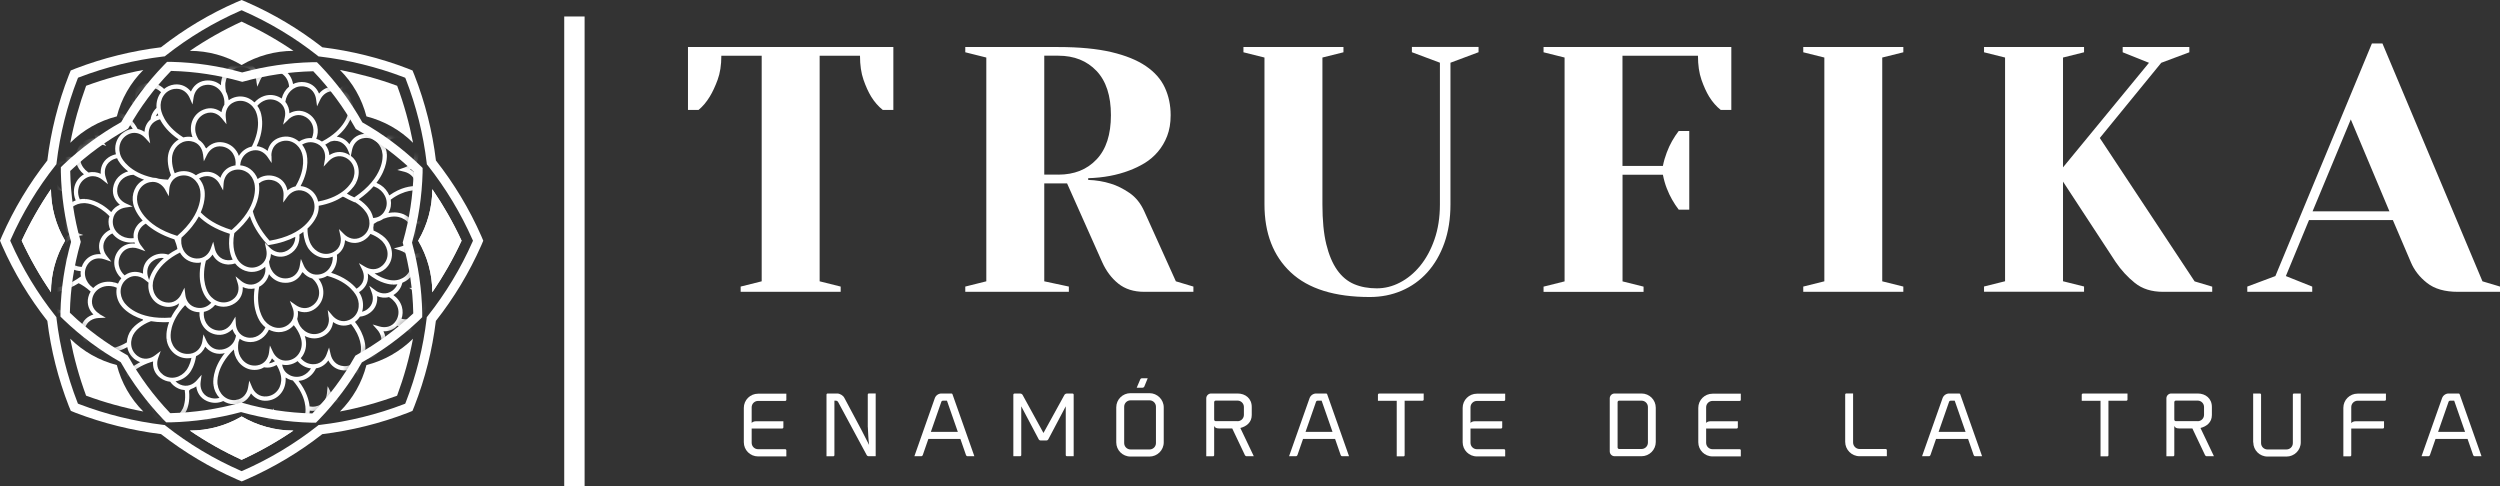 <svg xmlns="http://www.w3.org/2000/svg" width="288" height="56" viewBox="0 0 288 56" fill="none"><rect x="0" y="0" width="288" height="56" fill="#333333" stroke="none"/><g clip-path="url(#clip0_64_300)"><path d="M67.346 1.899H64.999V56H67.346V1.899Z" fill="white"></path><path d="M85.324 33.618V33.013L87.747 32.407V6.424H83.098C83.098 7.498 82.954 8.422 82.673 9.186C82.392 9.95 82.088 10.601 81.762 11.138C81.382 11.758 80.957 12.265 80.471 12.666H79.255V5.418H102.914V12.666H101.699C101.19 12.265 100.742 11.751 100.362 11.138C100.036 10.601 99.739 9.95 99.474 9.186C99.208 8.422 99.071 7.498 99.071 6.424H94.423V32.407L96.846 33.013V33.618H85.324Z" fill="white"></path><path d="M121.917 20.119C123.748 20.119 125.221 19.537 126.322 18.364C127.431 17.199 127.978 15.496 127.978 13.264C127.978 11.032 127.424 9.337 126.322 8.172C125.213 7.007 123.748 6.416 121.917 6.416H120.299V20.112H121.917V20.119ZM125.35 20.725C126.269 20.755 127.143 20.899 127.978 21.164C128.677 21.375 129.391 21.731 130.12 22.23C130.849 22.73 131.411 23.434 131.821 24.349L135.459 32.407L137.48 33.013V33.618H131.821C130.606 33.618 129.611 33.3 128.829 32.672C128.046 32.044 127.424 31.212 126.968 30.191L122.927 21.126H120.299V32.407L123.132 33.013V33.618H111.2V33.013L113.623 32.407V6.628L111.2 6.023V5.418H121.917C124.34 5.418 126.375 5.614 128.024 6C129.664 6.386 130.993 6.923 132.003 7.612C133.014 8.3 133.743 9.125 134.191 10.094C134.639 11.062 134.859 12.122 134.859 13.272C134.859 14.187 134.723 14.982 134.457 15.67C134.191 16.359 133.834 16.957 133.386 17.486C132.938 18.008 132.429 18.447 131.852 18.795C131.274 19.143 130.682 19.423 130.089 19.643C128.684 20.18 127.112 20.475 125.358 20.528V20.732L125.35 20.725Z" fill="white"></path><path d="M165.885 7.226L162.65 6.015V5.41H170.329V6.015L167.093 7.226V23.54C167.093 25.204 166.858 26.695 166.387 28.011C165.916 29.328 165.263 30.448 164.427 31.378C163.592 32.302 162.604 33.005 161.473 33.489C160.341 33.974 159.111 34.216 157.797 34.216C153.756 34.216 150.718 33.27 148.698 31.378C146.677 29.487 145.667 26.869 145.667 23.54V6.628L143.244 6.023V5.418H154.766V6.023L152.343 6.628V23.547C152.343 25.371 152.488 26.899 152.784 28.117C153.08 29.335 153.498 30.334 154.037 31.099C154.576 31.863 155.229 32.407 155.997 32.733C156.764 33.058 157.637 33.217 158.602 33.217C159.521 33.217 160.409 32.998 161.268 32.551C162.133 32.105 162.908 31.469 163.592 30.637C164.275 29.805 164.83 28.791 165.247 27.595C165.665 26.4 165.878 25.053 165.878 23.547V7.226H165.885Z" fill="white"></path><path d="M191.565 19.113C191.671 18.576 191.823 18.061 192.013 17.562C192.203 17.063 192.4 16.631 192.62 16.253C192.863 15.822 193.122 15.436 193.387 15.088H194.603V24.152H193.387C193.114 23.804 192.863 23.411 192.62 22.987C192.4 22.609 192.203 22.185 192.013 21.701C191.823 21.217 191.678 20.695 191.565 20.127H186.916V32.415L189.339 33.02V33.626H177.817V33.02L180.24 32.415V6.628L177.817 6.023V5.418H199.448V12.666H198.233C197.724 12.265 197.276 11.751 196.896 11.138C196.57 10.601 196.274 9.95 196.008 9.186C195.742 8.422 195.605 7.498 195.605 6.424H186.909V19.113H191.557H191.565Z" fill="white"></path><path d="M207.735 6.023V5.418H219.264V6.023L216.834 6.628V32.407L219.264 33.013V33.618H207.735V33.013L210.165 32.407V6.628L207.735 6.023Z" fill="white"></path><path d="M254.847 33.013V33.618H249.189C247.867 33.618 246.781 33.278 245.93 32.589C245.08 31.908 244.351 31.106 243.728 30.191L237.659 20.922V32.4L240.082 33.005V33.611H228.56V33.005L230.983 32.4V6.628L228.56 6.023V5.418H240.082V6.023L237.659 6.628V19.28L247.563 7.234L244.533 6.023V5.418H252.212V6.023L248.976 7.234L241.897 15.897L252.819 32.415L254.84 33.02L254.847 33.013Z" fill="white"></path><path d="M266.407 24.349H275.263L270.812 13.756L266.407 24.349ZM266.369 33.013V33.618H258.888V33.013L262.123 31.802L273.243 5.009H274.458L285.98 32.407L288 33.013V33.618H283.147C281.635 33.618 280.45 33.278 279.585 32.589C278.719 31.908 278.104 31.106 277.724 30.191L275.658 25.355H265.997L263.331 31.802L266.361 33.013H266.369Z" fill="white"></path><path d="M86.592 46.89V48.721C86.691 48.608 86.866 48.532 87.063 48.532H90.245V49.236C90.245 49.304 90.185 49.364 90.116 49.364H86.592V51.014C86.592 51.415 86.919 51.748 87.329 51.748H90.458C90.526 51.748 90.587 51.808 90.587 51.876V52.58H87.329C86.418 52.58 85.688 51.846 85.688 50.946V46.988C85.688 46.08 86.425 45.354 87.329 45.354H90.587V46.058C90.587 46.126 90.526 46.186 90.458 46.186H87.329C86.926 46.186 86.592 46.511 86.592 46.92V46.89Z" fill="white"></path><path d="M99.967 49.205V45.452C99.967 45.384 100.028 45.324 100.096 45.324H100.879V52.557H100.036C99.967 52.557 99.884 52.497 99.853 52.444L96.549 46.307C96.504 46.224 96.382 46.156 96.291 46.156H96.124V52.436C96.124 52.504 96.063 52.565 95.995 52.565H95.213V45.46C95.213 45.392 95.273 45.331 95.342 45.331H96.443C96.754 45.331 97.119 45.551 97.263 45.823L99.238 49.531L100.119 51.256C100.02 50.507 100.02 49.901 99.975 49.213L99.967 49.205Z" fill="white"></path><path d="M112.249 52.557H111.459C111.375 52.557 111.307 52.497 111.284 52.429L110.638 50.567H106.947L106.302 52.429C106.279 52.497 106.203 52.557 106.127 52.557H105.337L107.691 45.868C107.805 45.551 108.109 45.331 108.459 45.331H109.605C109.651 45.331 109.704 45.361 109.719 45.399L112.249 52.565V52.557ZM110.342 49.75L109.089 46.156H108.618C108.542 46.156 108.474 46.201 108.443 46.285L107.236 49.75H110.35H110.342Z" fill="white"></path><path d="M117.801 45.49L120.208 49.879L122.623 45.49C122.669 45.407 122.791 45.339 122.882 45.339H123.558C123.626 45.339 123.687 45.384 123.687 45.467V52.557H122.905C122.836 52.557 122.775 52.497 122.775 52.429V46.807L120.755 50.628C120.717 50.696 120.641 50.741 120.565 50.741H119.859C119.783 50.741 119.707 50.696 119.669 50.628L117.649 46.807V52.429C117.649 52.497 117.588 52.557 117.52 52.557H116.737V45.467C116.737 45.392 116.798 45.339 116.866 45.339H117.542C117.641 45.339 117.755 45.407 117.801 45.49Z" fill="white"></path><path d="M132.421 52.595H130.234C129.322 52.595 128.593 51.861 128.593 50.961V46.928C128.593 46.02 129.33 45.293 130.234 45.293H132.421C133.317 45.293 134.062 46.027 134.062 46.928V50.961C134.062 51.869 133.317 52.595 132.421 52.595ZM130.241 46.118C129.839 46.118 129.505 46.443 129.505 46.852V51.044C129.505 51.445 129.831 51.778 130.241 51.778H132.429C132.831 51.778 133.166 51.453 133.166 51.044V46.852C133.166 46.451 132.839 46.118 132.429 46.118H130.241ZM131.814 44.559L132.216 43.576H131.533C131.464 43.576 131.396 43.621 131.365 43.689L130.948 44.665H131.631C131.7 44.665 131.776 44.62 131.806 44.559H131.814Z" fill="white"></path><path d="M139.872 52.436C139.872 52.504 139.811 52.565 139.743 52.565H138.961V45.891C138.961 45.581 139.211 45.331 139.523 45.331H142.561C143.472 45.331 144.201 45.899 144.201 46.882V47.813C144.201 48.66 143.594 49.122 142.887 49.304L144.437 52.557H143.594C143.525 52.557 143.449 52.497 143.419 52.444L141.953 49.357H140.434C140.161 49.357 139.963 49.281 139.895 49.099H139.872V52.444V52.436ZM142.561 48.524C142.971 48.524 143.297 48.199 143.297 47.79V46.882C143.297 46.481 142.971 46.148 142.561 46.148H140.054C139.948 46.148 139.872 46.232 139.872 46.33V48.335C139.872 48.441 139.956 48.517 140.054 48.517H142.561V48.524Z" fill="white"></path><path d="M155.412 52.557H154.622C154.538 52.557 154.47 52.497 154.447 52.429L153.802 50.567H150.11L149.465 52.429C149.442 52.497 149.366 52.557 149.29 52.557H148.5L150.862 45.868C150.976 45.551 151.28 45.331 151.622 45.331H152.769C152.814 45.331 152.867 45.361 152.883 45.399L155.412 52.565V52.557ZM153.505 49.75L152.252 46.156H151.781C151.705 46.156 151.637 46.201 151.607 46.285L150.399 49.75H153.513H153.505Z" fill="white"></path><path d="M164.009 45.331V46.035C164.009 46.103 163.949 46.163 163.88 46.163H161.814V52.444C161.814 52.512 161.769 52.572 161.685 52.572H160.903V46.171H158.738V45.467C158.738 45.399 158.799 45.339 158.867 45.339H164.009V45.331Z" fill="white"></path><path d="M169.402 46.89V48.721C169.501 48.608 169.675 48.532 169.873 48.532H173.055V49.236C173.055 49.304 172.994 49.364 172.926 49.364H169.402V51.014C169.402 51.415 169.729 51.748 170.139 51.748H173.268C173.336 51.748 173.397 51.808 173.397 51.876V52.58H170.139C169.227 52.58 168.498 51.846 168.498 50.946V46.988C168.498 46.08 169.235 45.354 170.139 45.354H173.397V46.058C173.397 46.126 173.336 46.186 173.268 46.186H170.139C169.736 46.186 169.402 46.511 169.402 46.92V46.89Z" fill="white"></path><path d="M185.443 52.005V45.891C185.443 45.581 185.694 45.331 186.005 45.331H189.104C190.015 45.331 190.744 46.065 190.744 46.965V50.923C190.744 51.816 190.008 52.557 189.104 52.557H186.005C185.694 52.557 185.443 52.307 185.443 51.997V52.005ZM189.84 50.998V46.89C189.84 46.489 189.514 46.156 189.104 46.156H186.529C186.423 46.156 186.347 46.232 186.347 46.337V51.543C186.347 51.642 186.423 51.725 186.529 51.725H189.104C189.506 51.725 189.84 51.4 189.84 50.991V50.998Z" fill="white"></path><path d="M196.547 46.89V48.721C196.646 48.608 196.82 48.532 197.018 48.532H200.2V49.236C200.2 49.304 200.139 49.364 200.071 49.364H196.547V51.014C196.547 51.415 196.874 51.748 197.284 51.748H200.413C200.481 51.748 200.542 51.808 200.542 51.876V52.58H197.284C196.372 52.58 195.643 51.846 195.643 50.946V46.988C195.643 46.08 196.38 45.354 197.284 45.354H200.542V46.058C200.542 46.126 200.481 46.186 200.413 46.186H197.284C196.881 46.186 196.547 46.511 196.547 46.92V46.89Z" fill="white"></path><path d="M212.565 50.893V45.452C212.565 45.384 212.626 45.324 212.694 45.324H213.476V50.976C213.476 51.392 213.818 51.725 214.221 51.725H217.236C217.304 51.725 217.365 51.785 217.365 51.853V52.557H214.221C213.309 52.557 212.565 51.808 212.565 50.893Z" fill="white"></path><path d="M228.333 52.557H227.543C227.459 52.557 227.391 52.497 227.368 52.429L226.722 50.567H223.031L222.386 52.429C222.363 52.497 222.287 52.557 222.211 52.557H221.421L223.783 45.868C223.897 45.551 224.201 45.331 224.55 45.331H225.697C225.743 45.331 225.796 45.361 225.811 45.399L228.34 52.565L228.333 52.557ZM226.434 49.75L225.181 46.156H224.71C224.634 46.156 224.565 46.201 224.535 46.285L223.327 49.75H226.441H226.434Z" fill="white"></path><path d="M245.087 45.331V46.035C245.087 46.103 245.027 46.163 244.958 46.163H242.892V52.444C242.892 52.512 242.847 52.572 242.763 52.572H241.981V46.171H239.816V45.467C239.816 45.399 239.877 45.339 239.946 45.339H245.087V45.331Z" fill="white"></path><path d="M250.48 52.436C250.48 52.504 250.419 52.565 250.351 52.565H249.569V45.891C249.569 45.581 249.819 45.331 250.131 45.331H253.169C254.08 45.331 254.809 45.899 254.809 46.882V47.813C254.809 48.66 254.202 49.122 253.495 49.304L255.045 52.557H254.202C254.133 52.557 254.057 52.497 254.027 52.444L252.561 49.357H251.042C250.769 49.357 250.571 49.281 250.503 49.099H250.48V52.444V52.436ZM253.169 48.524C253.579 48.524 253.905 48.199 253.905 47.79V46.882C253.905 46.481 253.579 46.148 253.169 46.148H250.662C250.556 46.148 250.48 46.232 250.48 46.33V48.335C250.48 48.441 250.564 48.517 250.662 48.517H253.169V48.524Z" fill="white"></path><path d="M259.564 50.961V45.331H260.346C260.414 45.331 260.475 45.392 260.475 45.46V51.044C260.475 51.445 260.802 51.778 261.212 51.778H263.399C263.809 51.778 264.136 51.453 264.136 51.044V45.46C264.136 45.392 264.197 45.331 264.265 45.331H265.047V50.961C265.047 51.869 264.303 52.595 263.407 52.595H261.22C260.308 52.595 259.579 51.861 259.579 50.961H259.564Z" fill="white"></path><path d="M274.86 45.331V46.035C274.86 46.103 274.8 46.163 274.731 46.163H271.602C271.2 46.163 270.865 46.489 270.865 46.897V48.744C270.964 48.615 271.146 48.532 271.351 48.532H274.64V49.236C274.64 49.304 274.579 49.364 274.511 49.364H270.865V52.444C270.865 52.512 270.805 52.572 270.736 52.572H269.954V46.981C269.954 46.073 270.691 45.346 271.594 45.346H274.853L274.86 45.331Z" fill="white"></path><path d="M285.873 52.557H285.083C285 52.557 284.932 52.497 284.909 52.429L284.263 50.567H280.572L279.926 52.429C279.904 52.497 279.828 52.557 279.752 52.557H278.962L281.324 45.868C281.438 45.551 281.742 45.331 282.083 45.331H283.23C283.276 45.331 283.329 45.361 283.344 45.399L285.873 52.565V52.557ZM283.975 49.75L282.721 46.156H282.25C282.175 46.156 282.106 46.201 282.076 46.285L280.868 49.75H283.982H283.975Z" fill="white"></path><path d="M27.836 55.455L27.282 55.221C24.16 53.851 21.221 52.103 18.547 50.007C15.19 49.591 11.886 48.766 8.727 47.563L8.157 47.329L7.929 46.784C6.699 43.621 5.863 40.322 5.453 36.963C3.357 34.299 1.603 31.378 0.235 28.284L0 27.724L0.235 27.172C1.603 24.069 3.357 21.148 5.453 18.485C5.863 15.126 6.691 11.834 7.922 8.679L8.15 8.119L8.712 7.892C11.879 6.681 15.183 5.864 18.54 5.448C21.221 3.352 24.152 1.597 27.274 0.235L27.836 0L28.391 0.235C31.512 1.597 34.452 3.352 37.133 5.448C40.49 5.864 43.794 6.681 46.953 7.892L47.523 8.119L47.751 8.679C48.981 11.834 49.816 15.133 50.219 18.493C52.315 21.156 54.07 24.077 55.437 27.172L55.672 27.731L55.437 28.284C54.062 31.386 52.308 34.307 50.212 36.97C49.801 40.322 48.973 43.621 47.743 46.776L47.515 47.336L46.961 47.563C43.786 48.782 40.482 49.599 37.125 50.015C34.452 52.111 31.512 53.859 28.391 55.228L27.836 55.463V55.455ZM8.993 46.504L9.129 46.557C12.236 47.745 15.509 48.547 18.828 48.948L18.98 48.963L19.102 49.062C21.737 51.142 24.639 52.875 27.715 54.222L27.836 54.275L27.965 54.222C31.041 52.875 33.943 51.135 36.578 49.062L36.7 48.963L36.852 48.948C40.178 48.554 43.444 47.745 46.566 46.549L46.68 46.504L46.733 46.375C47.948 43.266 48.761 40.012 49.148 36.69L49.163 36.539L49.262 36.418C51.343 33.792 53.082 30.909 54.434 27.852L54.487 27.731L54.434 27.61C53.082 24.553 51.343 21.671 49.27 19.045L49.171 18.924L49.156 18.773C48.761 15.458 47.948 12.197 46.733 9.08L46.68 8.959L46.551 8.906C43.437 7.718 40.163 6.908 36.844 6.515L36.692 6.5L36.571 6.401C33.935 4.321 31.034 2.58 27.958 1.233L27.836 1.18L27.707 1.233C24.639 2.573 21.737 4.313 19.102 6.394L18.98 6.492L18.828 6.507C15.502 6.908 12.236 7.71 9.114 8.906L8.993 8.951L8.939 9.08C7.724 12.19 6.912 15.451 6.517 18.765L6.501 18.916L6.403 19.037C4.322 21.663 2.582 24.538 1.23 27.603L1.177 27.724L1.23 27.852C2.575 30.909 4.314 33.785 6.395 36.41L6.494 36.531L6.509 36.683C6.904 39.997 7.717 43.266 8.932 46.383L8.977 46.504H8.993Z" fill="white"></path><path d="M45.753 9.882C46.543 12.016 47.151 14.21 47.584 16.45C46.102 14.974 44.249 13.93 42.214 13.408C41.69 11.388 40.642 9.541 39.16 8.058C41.401 8.49 43.611 9.095 45.753 9.882Z" fill="white"></path><path d="M9.919 9.882C12.061 9.095 14.271 8.482 16.512 8.058C15.031 9.541 13.975 11.388 13.459 13.408C11.431 13.922 9.577 14.974 8.096 16.45C8.522 14.217 9.137 12.023 9.919 9.889V9.882Z" fill="white"></path><path d="M5.871 33.656C4.587 31.772 3.456 29.79 2.499 27.724C3.456 25.658 4.587 23.668 5.871 21.792C5.871 23.88 6.433 25.923 7.496 27.724C6.433 29.525 5.871 31.568 5.871 33.656Z" fill="white"></path><path d="M9.919 45.581C9.129 43.447 8.522 41.253 8.089 39.013C9.577 40.489 11.431 41.533 13.459 42.055C13.983 44.083 15.031 45.929 16.512 47.404C14.264 46.981 12.061 46.368 9.919 45.581Z" fill="white"></path><path d="M27.836 52.966C25.755 52.012 23.765 50.885 21.874 49.599C23.97 49.599 26.036 49.039 27.844 47.972C29.651 49.039 31.71 49.599 33.806 49.599C31.915 50.885 29.917 52.012 27.844 52.966H27.836Z" fill="white"></path><path d="M45.753 45.581C43.611 46.368 41.401 46.981 39.16 47.404C40.642 45.921 41.697 44.075 42.214 42.055C44.242 41.54 46.095 40.489 47.576 39.021C47.151 41.253 46.535 43.447 45.745 45.581H45.753Z" fill="white"></path><path d="M49.801 33.664C49.801 31.575 49.239 29.525 48.176 27.731C49.239 25.931 49.794 23.888 49.801 21.799C51.085 23.683 52.217 25.666 53.174 27.731C52.217 29.797 51.085 31.787 49.801 33.671V33.664Z" fill="white"></path><path d="M33.806 5.857C31.915 4.57 29.917 3.45 27.836 2.489C25.755 3.443 23.765 4.57 21.874 5.857C23.97 5.857 26.036 6.424 27.836 7.491C29.644 6.424 31.702 5.864 33.806 5.857Z" fill="white"></path><path d="M2.499 27.731C3.456 29.797 4.587 31.779 5.871 33.664C5.871 31.575 6.433 29.532 7.496 27.731C6.441 25.931 5.879 23.888 5.871 21.799C4.587 23.683 3.456 25.666 2.499 27.731Z" fill="white"></path><path d="M21.866 49.606C23.758 50.893 25.755 52.012 27.829 52.973C29.91 52.02 31.9 50.893 33.791 49.606C31.695 49.606 29.629 49.039 27.829 47.98C26.021 49.046 23.963 49.606 21.859 49.606H21.866Z" fill="white"></path><path d="M48.176 27.731C49.239 29.532 49.794 31.583 49.801 33.664C51.085 31.779 52.217 29.797 53.174 27.724C52.217 25.658 51.085 23.676 49.801 21.792C49.801 23.88 49.239 25.923 48.176 27.724V27.731Z" fill="white"></path><mask id="mask0_64_300" style="mask-type:luminance" maskUnits="userSpaceOnUse" x="7" y="7" width="42" height="41"><path d="M47.948 19.189C45.966 17.29 43.756 15.655 41.363 14.308C40.026 11.917 38.393 9.708 36.502 7.725L36.29 7.514H35.986C33.252 7.582 30.532 7.983 27.889 8.717C25.246 7.96 22.512 7.544 19.755 7.483H19.459L19.246 7.695C17.332 9.67 15.684 11.88 14.34 14.278C11.947 15.61 9.737 17.229 7.739 19.105L7.527 19.317V19.613C7.58 22.344 7.982 25.06 8.727 27.694C7.975 30.327 7.557 33.043 7.496 35.775V36.07L7.701 36.274C9.676 38.173 11.894 39.808 14.287 41.147C15.623 43.538 17.256 45.747 19.147 47.73L19.352 47.942H19.656C22.39 47.873 25.11 47.472 27.753 46.746C30.396 47.503 33.13 47.919 35.879 47.98H36.176L36.381 47.775C38.287 45.8 39.943 43.591 41.287 41.192C43.68 39.861 45.897 38.241 47.887 36.365L48.1 36.16V35.865C48.047 33.134 47.644 30.418 46.9 27.784C47.652 25.151 48.07 22.435 48.138 19.696V19.401L47.933 19.189H47.948Z" fill="white"></path></mask><g mask="url(#mask0_64_300)"><path d="M27.95 48.502C27.897 48.744 27.829 48.91 27.806 48.971C27.601 49.447 27.229 49.848 26.78 50.06C26.309 50.28 25.778 50.295 25.292 50.09C24.471 49.75 24.251 48.963 24.327 48.35L24.418 47.518L23.887 48.169C23.492 48.653 22.778 49.039 21.965 48.698C21.563 48.532 21.274 48.252 21.084 47.926C20.978 48.055 20.856 48.169 20.72 48.267C20.955 48.638 21.297 48.948 21.768 49.145C22.58 49.485 23.317 49.266 23.841 48.88C23.932 49.523 24.289 50.204 25.102 50.537C25.398 50.658 25.702 50.718 26.006 50.718C26.34 50.718 26.674 50.643 26.993 50.499C27.563 50.234 28.011 49.758 28.262 49.145C28.277 49.107 28.315 49.008 28.36 48.872C28.208 48.766 28.072 48.638 27.95 48.494V48.502Z" fill="white"></path><path d="M50.401 24.069C50.477 23.403 50.272 22.768 49.824 22.276C49.452 21.86 48.935 21.595 48.358 21.489C48.358 21.421 48.373 21.353 48.373 21.277C48.335 20.399 47.819 19.832 47.249 19.522C47.789 19.166 48.26 18.561 48.221 17.683C48.191 17.017 47.895 16.412 47.386 15.996C46.9 15.602 46.285 15.398 45.616 15.421C45.571 15.421 45.457 15.421 45.305 15.451C45.571 14.755 45.533 13.938 44.994 13.234C44.462 12.538 43.71 12.364 43.064 12.432C43.307 11.834 43.338 11.062 42.806 10.366C41.91 9.186 40.361 9.246 39.373 9.995C39.343 10.018 39.267 10.071 39.176 10.154C39.024 10.101 38.872 10.056 38.697 10.026C37.824 9.889 37.163 10.283 36.753 10.782C36.51 10.185 36.001 9.61 35.127 9.473C34.619 9.398 34.155 9.488 33.76 9.678C33.7 9.322 33.571 8.981 33.365 8.686C32.993 8.142 32.416 7.794 31.748 7.703C30.874 7.597 30.221 7.998 29.819 8.505C29.56 7.915 29.036 7.347 28.163 7.234C26.682 7.044 25.641 8.187 25.482 9.413C25.474 9.466 25.451 9.61 25.459 9.821C24.958 9.39 24.312 9.201 23.651 9.284C22.778 9.398 22.254 9.958 21.995 10.548C21.601 10.041 20.94 9.632 20.074 9.738C19.603 9.799 19.216 9.988 18.904 10.245C18.388 9.731 17.651 9.428 16.793 9.602C15.927 9.776 15.448 10.374 15.236 10.987C14.803 10.51 14.119 10.147 13.254 10.321C12.593 10.457 12.046 10.843 11.712 11.418C11.393 11.955 11.294 12.606 11.431 13.249C11.431 13.287 11.454 13.378 11.491 13.499C11.377 13.612 11.264 13.733 11.172 13.87C10.671 14.596 10.747 15.36 11.013 15.943C10.367 15.897 9.623 16.109 9.129 16.836C8.856 17.237 8.719 17.691 8.727 18.152C8.377 18.054 8.02 18.023 7.663 18.076C7.01 18.175 6.441 18.546 6.076 19.105C5.598 19.84 5.681 20.604 5.97 21.186C5.324 21.164 4.587 21.391 4.109 22.125C3.744 22.684 3.638 23.343 3.813 23.986C3.98 24.591 4.367 25.113 4.922 25.477C4.967 25.507 5.096 25.59 5.286 25.681C4.724 25.923 4.238 26.377 4.01 27.073C3.737 27.905 4.01 28.624 4.436 29.108C3.805 29.245 3.152 29.653 2.871 30.486C2.408 31.893 3.334 33.134 4.512 33.52C4.572 33.542 4.747 33.596 4.998 33.633C4.967 33.777 4.952 33.928 4.952 34.087C4.952 34.965 5.453 35.555 6.015 35.881C5.461 36.214 4.975 36.811 4.982 37.689C4.99 39.164 6.258 40.035 7.489 40.035C7.504 40.035 7.519 40.035 7.534 40.035C7.739 40.035 8.522 39.989 9.509 39.444C9.494 39.467 9.479 39.49 9.471 39.513C9.175 40.103 9.152 40.776 9.403 41.397C9.729 42.214 10.405 42.577 11.051 42.675C10.656 43.19 10.421 43.916 10.747 44.733C11.15 45.732 12.053 46.194 12.965 46.194C13.284 46.194 13.603 46.133 13.899 46.02C14.134 46.496 14.514 46.875 15.016 47.094C15.821 47.45 16.565 47.245 17.089 46.875C17.165 47.518 17.507 48.206 18.304 48.562C18.631 48.706 18.95 48.774 19.261 48.774C19.808 48.774 20.309 48.57 20.72 48.244C20.849 48.138 20.97 48.025 21.084 47.904C21.251 47.707 21.395 47.488 21.502 47.253C21.57 47.102 21.92 46.292 21.775 45.006C21.836 44.945 21.897 44.892 21.965 44.832C22.201 44.756 22.421 44.65 22.611 44.514C22.687 45.157 23.029 45.846 23.834 46.201C24.145 46.337 24.464 46.406 24.783 46.406C25.102 46.406 25.421 46.337 25.717 46.201C26.067 46.421 26.477 46.565 26.94 46.565C27.031 46.565 27.13 46.565 27.229 46.549C27.282 46.549 27.32 46.519 27.365 46.512C27.289 47.14 27.426 47.76 27.768 48.259C27.821 48.335 27.889 48.403 27.95 48.479C28.072 48.623 28.208 48.751 28.36 48.857C28.656 49.069 28.998 49.213 29.37 49.266C30.244 49.387 30.897 48.986 31.307 48.486C31.558 49.084 32.074 49.652 32.948 49.773C33.062 49.788 33.176 49.795 33.289 49.795C33.829 49.795 34.345 49.606 34.77 49.258C35.249 48.857 35.56 48.282 35.659 47.631C35.667 47.586 35.682 47.465 35.69 47.306C35.788 47.321 35.887 47.336 35.993 47.336C36.138 47.336 36.29 47.321 36.449 47.291C37.315 47.132 37.809 46.534 38.029 45.929C38.454 46.413 39.13 46.784 39.996 46.625C40.657 46.504 41.211 46.118 41.553 45.558C41.826 45.104 41.94 44.575 41.895 44.03C42.312 44.332 42.814 44.522 43.338 44.522C43.801 44.522 44.28 44.378 44.72 44.045C45.419 43.515 45.601 42.766 45.525 42.123C46.125 42.365 46.9 42.395 47.599 41.866C48.784 40.973 48.723 39.429 47.971 38.446C47.88 38.325 47.409 37.719 46.391 37.242C46.513 37.258 46.627 37.265 46.748 37.265C47.743 37.265 48.746 36.72 49.072 35.578C49.315 34.738 49.011 34.027 48.563 33.558C49.194 33.399 49.824 32.96 50.075 32.12C50.424 30.917 49.779 29.88 48.852 29.373C49.452 29.033 49.923 28.443 50.006 27.618C50.105 26.748 49.68 26.105 49.156 25.719C49.748 25.454 50.295 24.917 50.394 24.047L50.401 24.069ZM45.009 16.011C45.335 15.928 45.571 15.912 45.654 15.905C46.171 15.882 46.695 16.049 47.075 16.366C47.477 16.699 47.713 17.169 47.735 17.698C47.773 18.583 47.158 19.113 46.566 19.31L45.768 19.582L46.581 19.787C47.189 19.938 47.842 20.415 47.88 21.3C47.88 21.345 47.872 21.391 47.872 21.436C47.34 21.436 46.194 21.549 44.849 22.511C44.644 22.034 44.302 21.61 43.87 21.33C43.809 21.292 43.642 21.186 43.368 21.065C44.682 19.355 44.583 17.918 44.561 17.706L44.318 17.736L44.561 17.698C44.53 17.365 44.431 17.04 44.28 16.745C44.348 16.699 44.401 16.662 44.431 16.639L44.28 16.45L44.447 16.631C44.667 16.465 44.857 16.253 45.016 16.026L45.009 16.011ZM46.156 28.881C46.748 29.071 47.371 29.593 47.348 30.478C47.333 31.008 47.105 31.477 46.703 31.817C46.323 32.135 45.806 32.317 45.29 32.294H45.267C45.108 32.294 44.234 32.249 43.148 31.492C43.573 31.469 44.006 31.31 44.401 30.955C45.495 29.956 45.297 28.42 44.462 27.512C44.371 27.406 43.923 26.937 43.034 26.559C43.034 26.445 43.019 26.332 43.004 26.218C43.034 26.074 43.049 25.938 43.057 25.794C43.201 25.696 43.338 25.613 43.475 25.529C43.71 25.469 43.946 25.363 44.166 25.204C44.872 24.932 45.381 24.939 45.51 24.947C46.034 24.962 46.535 25.166 46.9 25.507C47.28 25.862 47.477 26.354 47.462 26.876C47.439 27.762 46.786 28.246 46.178 28.405L45.366 28.617L46.163 28.874L46.156 28.881ZM44.933 34.299C45.373 34.579 45.7 35.01 45.837 35.487C45.981 35.986 45.897 36.509 45.616 36.955C45.138 37.704 44.333 37.787 43.733 37.613L42.928 37.379L43.482 38.007C43.892 38.476 44.158 39.24 43.687 39.989C43.406 40.436 42.966 40.723 42.449 40.806C42.305 40.829 42.161 40.829 42.009 40.822C42.054 40.655 42.085 40.481 42.092 40.299C42.107 40.088 42.168 38.71 40.892 37.084C41.128 36.91 41.318 36.705 41.462 36.478C41.857 36.441 42.252 36.304 42.624 36.032C43.33 35.51 43.513 34.761 43.444 34.117C43.847 34.284 44.325 34.352 44.804 34.224C44.864 34.254 44.91 34.284 44.933 34.299ZM40.983 41.654C40.611 42.017 40.117 42.206 39.593 42.176C38.705 42.123 38.242 41.457 38.097 40.852L37.907 40.035L37.626 40.822C37.414 41.404 36.882 42.017 35.986 41.956C35.462 41.926 34.991 41.684 34.664 41.276C34.664 41.276 34.657 41.26 34.649 41.253C34.725 41.17 34.801 41.086 34.862 40.988C35.203 40.466 35.333 39.823 35.226 39.172C35.219 39.111 35.188 38.937 35.112 38.703C35.439 38.877 35.811 38.983 36.198 38.983C36.502 38.983 36.821 38.922 37.14 38.779C37.945 38.423 38.295 37.742 38.371 37.099C38.895 37.477 39.639 37.681 40.444 37.333C41.652 38.831 41.599 40.08 41.583 40.292C41.553 40.806 41.333 41.306 40.983 41.654ZM33.411 43.228C32.834 42.963 32.575 42.479 32.507 42.002C32.743 42.055 32.993 42.07 33.274 42.025C33.654 41.964 33.988 41.813 34.284 41.601C34.672 42.078 35.219 42.373 35.826 42.441C35.598 42.804 35.272 43.099 34.892 43.266C34.414 43.47 33.882 43.462 33.403 43.235L33.411 43.228ZM18.76 43.144C18.046 42.622 18.016 41.813 18.228 41.222L18.517 40.436L17.849 40.943C17.355 41.321 16.565 41.533 15.851 41.011C14.902 40.315 14.94 39.081 15.524 38.287L15.54 38.272C15.631 38.143 16.162 37.454 17.393 37C17.833 37.076 18.327 37.121 18.874 37.121C19.071 37.121 19.269 37.121 19.482 37.106C19.079 38.173 19.17 38.937 19.193 39.089L19.436 39.051L19.193 39.104C19.276 39.747 19.595 40.322 20.081 40.731C20.515 41.086 21.038 41.276 21.601 41.276C21.715 41.276 21.828 41.268 21.935 41.253C21.98 41.253 22.011 41.23 22.056 41.222C21.882 42.078 21.547 42.554 21.464 42.66C20.879 43.447 19.709 43.856 18.76 43.16V43.144ZM11.469 36.16C10.929 35.85 10.428 35.215 10.641 34.352C10.762 33.838 11.089 33.421 11.545 33.179C11.841 33.02 12.175 32.945 12.517 32.945C12.691 32.945 12.859 32.967 13.026 33.005H13.048C13.102 33.02 13.254 33.058 13.451 33.149C13.322 33.822 13.489 34.541 13.876 35.101C13.983 35.268 14.704 36.259 16.451 36.788C16.459 36.819 16.474 36.849 16.481 36.879C15.616 37.349 15.206 37.878 15.122 37.999L15.327 38.143L15.114 38.014C14.81 38.423 14.636 38.93 14.613 39.444C12.813 40.496 11.491 40.209 11.279 40.156C10.322 39.921 9.494 39.005 9.775 37.863C9.988 37 10.724 36.667 11.347 36.637L12.183 36.599L11.454 36.183L11.469 36.16ZM9.319 30.735C8.803 30.705 8.301 30.478 7.952 30.13C7.588 29.759 7.405 29.267 7.436 28.738C7.489 27.852 8.165 27.391 8.765 27.255L9.585 27.073L8.795 26.786C8.21 26.574 7.603 26.029 7.663 25.151C7.694 24.629 7.945 24.16 8.355 23.835C8.712 23.555 9.175 23.403 9.653 23.403C9.699 23.403 9.745 23.403 9.79 23.403H9.813C10.003 23.411 11.264 23.517 12.616 24.909C12.585 25.007 12.547 25.098 12.524 25.212C12.456 25.673 12.54 26.089 12.699 26.46C12.35 26.627 12.031 26.876 11.795 27.209C11.286 27.928 11.347 28.692 11.613 29.282C10.967 29.23 10.223 29.434 9.714 30.153C9.577 30.342 9.486 30.546 9.418 30.743C9.372 30.743 9.334 30.743 9.312 30.743L9.319 30.735ZM9.023 21.845C9.084 21.33 9.365 20.876 9.798 20.581C10.094 20.377 10.398 20.294 10.686 20.294C11.112 20.294 11.499 20.468 11.788 20.702L12.441 21.224L12.175 20.43C11.977 19.84 12.031 19.03 12.76 18.53C12.995 18.364 13.246 18.273 13.497 18.228C13.512 18.258 13.519 18.288 13.527 18.319C13.588 18.455 13.922 19.09 14.765 19.741C13.914 19.976 13.178 20.619 13.026 21.655C12.904 22.526 13.307 23.176 13.808 23.585C13.421 23.744 13.064 24.031 12.813 24.432C11.37 23.033 10.026 22.927 9.821 22.919V23.169L9.805 22.919C9.593 22.904 9.388 22.919 9.19 22.957C9.031 22.609 8.962 22.215 9.015 21.852L9.023 21.845ZM17.157 15.685C17.051 15.073 17.226 14.278 18.023 13.892C18.16 13.824 18.297 13.786 18.433 13.748C18.775 14.422 19.413 15.269 20.59 16.064C19.937 16.442 19.489 17.131 19.368 17.865C19.337 18.031 19.201 18.931 19.694 20.18C19.595 20.339 19.489 20.498 19.375 20.664C19.368 20.679 19.352 20.687 19.345 20.702C18.973 20.679 18.631 20.642 18.312 20.596C18.099 20.513 17.864 20.468 17.613 20.468C14.879 19.862 14.074 18.311 13.967 18.092C13.74 17.622 13.686 17.085 13.823 16.609C13.967 16.109 14.302 15.708 14.78 15.474C15.023 15.352 15.259 15.307 15.479 15.307C15.995 15.307 16.444 15.572 16.732 15.897L17.302 16.518L17.157 15.693V15.685ZM18.152 13.045C18.175 13.12 18.206 13.204 18.236 13.294C18.145 13.317 18.054 13.363 17.962 13.393C18.016 13.272 18.076 13.151 18.152 13.045ZM22.649 15.648C22.451 15.163 22.436 14.626 22.611 14.157C22.785 13.665 23.158 13.287 23.644 13.09C23.856 13.007 24.054 12.969 24.251 12.969C24.813 12.969 25.277 13.287 25.565 13.65L26.089 14.308L26.006 13.476C25.945 12.856 26.173 12.084 27.001 11.751C27.494 11.554 28.018 11.569 28.489 11.804C28.938 12.023 29.302 12.424 29.5 12.909V12.931C29.598 13.128 30.168 14.619 29.013 16.881C28.945 16.896 28.877 16.911 28.808 16.934C28.254 17.108 27.806 17.479 27.517 17.963C27.456 17.781 27.381 17.607 27.274 17.448C26.917 16.889 26.363 16.518 25.694 16.404C24.851 16.261 24.198 16.624 23.773 17.093C23.735 17.063 23.704 17.032 23.674 17.002C23.515 16.654 23.256 16.329 22.892 16.102C22.755 15.882 22.687 15.716 22.664 15.655L22.649 15.648ZM33.214 13.764C33.662 13.332 34.414 13.03 35.188 13.468C35.644 13.726 35.963 14.149 36.069 14.664C36.16 15.073 36.1 15.511 35.933 15.912C35.393 15.867 34.877 16.018 34.452 16.306C33.882 15.814 33.092 15.572 32.234 15.844C31.391 16.109 30.973 16.752 30.829 17.388C30.502 17.1 30.069 16.873 29.568 16.843C30.646 14.52 30.046 12.954 29.955 12.742L29.727 12.84L29.948 12.727C29.872 12.53 29.765 12.356 29.644 12.19C29.895 11.895 30.213 11.668 30.57 11.546C31.064 11.38 31.588 11.433 32.051 11.698C32.826 12.137 32.948 12.939 32.803 13.544L32.614 14.361L33.221 13.779L33.214 13.764ZM38.416 16.223C38.469 16.223 38.523 16.223 38.576 16.223C39.373 16.223 39.874 16.775 40.095 17.32L40.323 17.91C40.224 17.842 40.133 17.781 40.026 17.728C39.236 17.343 38.485 17.517 37.945 17.872C37.915 17.456 37.771 17.025 37.467 16.662C37.679 16.548 37.877 16.427 38.067 16.306C38.181 16.276 38.295 16.245 38.424 16.238L38.416 16.223ZM44.067 17.759C44.097 18.023 44.264 20.437 40.816 22.738C40.505 22.601 40.224 22.457 39.958 22.306C40.695 21.701 40.998 21.126 41.052 20.997L40.824 20.891L41.052 20.982C41.34 20.399 41.401 19.749 41.234 19.151C41.097 18.667 40.816 18.25 40.421 17.955L40.558 17.259C40.68 16.654 41.128 15.973 42.009 15.897C43.171 15.791 43.976 16.745 44.059 17.713V17.744L44.067 17.759ZM44.257 24.402C43.93 24.901 43.452 25.091 42.989 25.113C42.935 24.871 42.859 24.629 42.738 24.41C42.669 24.273 42.29 23.6 41.333 22.965C42.047 22.457 42.609 21.951 43.042 21.459C43.353 21.58 43.543 21.701 43.604 21.739C44.424 22.276 44.895 23.419 44.249 24.402H44.257ZM42.069 30.743L41.348 30.312L41.72 31.061C41.993 31.621 42.054 32.43 41.394 33.02C41.287 33.119 41.181 33.194 41.067 33.255C40.581 32.665 39.685 31.916 38.15 31.424C38.667 30.879 38.902 30.092 38.811 29.358C38.811 29.358 38.811 29.358 38.811 29.351C39.464 28.927 39.723 28.269 39.745 27.671C40.3 28.004 41.059 28.148 41.834 27.731C42.206 27.527 42.48 27.255 42.677 26.945C43.558 27.285 43.991 27.739 44.09 27.852C44.758 28.579 44.925 29.797 44.052 30.591C43.399 31.189 42.593 31.061 42.062 30.735L42.069 30.743ZM37.877 36.577C37.953 37.19 37.748 37.977 36.935 38.332C35.857 38.801 34.801 38.158 34.406 37.258V37.227C34.368 37.174 34.3 37 34.239 36.743C34.33 36.433 34.353 36.108 34.307 35.812C34.915 36.047 35.682 36.062 36.373 35.51C36.897 35.094 37.209 34.503 37.246 33.838C37.285 33.225 37.087 32.619 36.692 32.105C36.715 32.105 36.73 32.105 36.753 32.105C37.11 32.059 37.429 31.946 37.695 31.779C40.338 32.506 41.059 34.05 41.15 34.276C41.545 35.177 41.31 36.388 40.231 36.857C39.419 37.212 38.697 36.834 38.295 36.357L37.755 35.714L37.862 36.546L37.877 36.577ZM33.7 35.442C33.935 36.017 33.935 36.826 33.236 37.379C32.317 38.105 31.133 37.749 30.517 36.978L30.502 36.963C30.365 36.796 29.393 35.525 29.857 33.035C29.917 33.005 29.986 32.967 30.046 32.93C30.532 32.604 30.851 32.128 30.988 31.583C31.406 32.165 32.059 32.581 32.879 32.581C32.978 32.581 33.077 32.581 33.176 32.566C34.026 32.468 34.55 31.931 34.816 31.363C34.854 31.378 34.892 31.394 34.922 31.409C35.181 31.711 35.53 31.961 35.971 32.082C36.153 32.241 36.259 32.37 36.297 32.423C36.624 32.831 36.791 33.346 36.761 33.838C36.73 34.36 36.487 34.821 36.069 35.147C35.37 35.699 34.581 35.51 34.072 35.147L33.388 34.662L33.7 35.442ZM15.395 27.436C15.054 27.467 14.818 27.436 14.735 27.421C13.762 27.285 12.851 26.445 13.011 25.287C13.132 24.41 13.838 24.001 14.454 23.91L15.281 23.789L14.514 23.441C13.945 23.184 13.383 22.601 13.512 21.724C13.656 20.717 14.507 20.172 15.365 20.135C15.714 20.339 16.117 20.536 16.595 20.702C15.54 21.209 15.114 22.412 15.342 23.456C15.373 23.615 15.57 24.463 16.436 25.416C16.193 25.567 15.965 25.756 15.79 25.999C15.433 26.475 15.342 26.982 15.395 27.444V27.436ZM19.041 21.875L19.444 22.609L19.504 21.776C19.55 21.156 19.914 20.43 20.78 20.248C21.935 20.006 22.831 20.853 23.036 21.807V21.837C23.104 22.102 23.56 24.463 20.416 27.172C16.421 25.961 15.881 23.63 15.828 23.335C15.623 22.374 16.102 21.239 17.249 20.99C17.37 20.967 17.492 20.952 17.598 20.952C18.282 20.952 18.783 21.398 19.041 21.867V21.875ZM31.262 17.948C31.246 17.327 31.535 16.571 32.386 16.298C33.51 15.943 34.489 16.699 34.786 17.638V17.66C34.862 17.865 35.302 19.355 34.049 21.466C33.692 21.542 33.373 21.716 33.115 21.928C32.986 21.292 32.591 20.634 31.763 20.346C31.133 20.127 30.464 20.172 29.879 20.49C29.811 20.528 29.743 20.581 29.682 20.626C29.507 20.157 29.203 19.749 28.808 19.461C28.467 19.212 28.079 19.083 27.669 19.045C27.684 18.81 27.737 18.576 27.836 18.364C28.049 17.887 28.444 17.539 28.953 17.38C29.127 17.327 29.294 17.305 29.446 17.305C30.061 17.305 30.54 17.675 30.821 18.084L31.292 18.78L31.277 17.94L31.262 17.948ZM36.328 24.622L36.571 24.69C36.684 24.364 36.73 24.031 36.715 23.706C37.938 23.487 38.834 23.078 39.487 22.654C39.54 22.669 39.586 22.684 39.639 22.707C39.973 22.896 40.33 23.078 40.733 23.252L40.854 23.305L40.892 23.282C41.857 23.872 42.229 24.531 42.305 24.667C42.776 25.529 42.639 26.755 41.606 27.315C40.824 27.739 40.08 27.414 39.639 26.975L39.047 26.384L39.221 27.202C39.35 27.807 39.214 28.609 38.431 29.025C37.398 29.585 36.29 29.025 35.826 28.163L35.811 28.132C35.743 28.011 35.416 27.383 35.424 26.332C36.252 25.56 36.517 24.841 36.571 24.697L36.335 24.622H36.328ZM34.998 30.599L34.664 29.827L34.528 30.652C34.421 31.265 33.996 31.953 33.115 32.059C31.945 32.203 31.125 31.273 31.011 30.296V30.274C31.011 30.274 30.996 30.191 30.996 30.13C31.133 29.85 31.201 29.547 31.208 29.26C31.763 29.593 32.522 29.736 33.297 29.32C34.224 28.821 34.573 27.898 34.489 27.02C34.657 26.922 34.809 26.816 34.945 26.71C35.014 27.663 35.31 28.246 35.378 28.367L35.591 28.246L35.378 28.382C35.796 29.154 36.631 29.729 37.558 29.729C37.809 29.729 38.074 29.668 38.333 29.57C38.378 30.508 37.809 31.492 36.7 31.628C35.811 31.734 35.241 31.159 34.991 30.591L34.998 30.599ZM30.563 31.257C30.494 31.772 30.213 32.218 29.773 32.513C29.036 33.005 28.262 32.763 27.783 32.37L27.137 31.832L27.388 32.635C27.578 33.225 27.517 34.034 26.78 34.526C26.34 34.821 25.823 34.912 25.315 34.783C24.828 34.662 24.388 34.344 24.099 33.921L24.084 33.898C23.963 33.724 23.112 32.415 23.72 30.039C24.046 29.865 24.297 29.608 24.487 29.328C24.791 29.903 25.353 30.418 26.234 30.471C26.279 30.471 26.317 30.471 26.363 30.471C26.613 30.471 26.856 30.425 27.084 30.349C27.388 30.735 27.783 31.03 28.231 31.189C28.489 31.28 28.748 31.326 29.013 31.326C29.393 31.326 29.773 31.227 30.122 31.038C30.289 30.947 30.434 30.841 30.555 30.728C30.578 30.902 30.586 31.083 30.563 31.257ZM20.879 27.663C20.879 27.618 20.887 27.52 20.909 27.376C21.866 26.513 22.504 25.681 22.907 24.932C23.628 25.651 24.753 26.4 26.477 26.937C26.196 28.594 26.659 29.646 26.803 29.918C26.628 29.963 26.446 29.986 26.256 29.979C25.368 29.933 24.897 29.267 24.753 28.662L24.563 27.845L24.282 28.632C24.077 29.214 23.552 29.82 22.649 29.782C21.471 29.721 20.826 28.67 20.879 27.686V27.663ZM30.677 28.783C30.806 29.389 30.669 30.191 29.887 30.607C29.424 30.856 28.892 30.902 28.406 30.72C27.935 30.554 27.525 30.198 27.282 29.736V29.714C27.183 29.555 26.659 28.556 26.993 26.861C27.783 26.18 28.368 25.514 28.786 24.886C29.089 25.825 29.682 26.937 30.791 28.155L30.882 28.246L31.003 28.223C32.272 28.026 33.252 27.678 34.019 27.285C34.011 27.913 33.715 28.526 33.062 28.881C32.279 29.305 31.535 28.98 31.095 28.541L30.502 27.951L30.677 28.768V28.783ZM36.107 24.523V24.546C36.016 24.803 35.173 27.043 31.056 27.731C29.895 26.422 29.355 25.265 29.127 24.342C30.008 22.745 29.887 21.512 29.819 21.133C29.91 21.058 30.008 20.99 30.115 20.929C30.388 20.785 30.677 20.71 30.981 20.71C31.186 20.71 31.398 20.747 31.596 20.816C32.431 21.111 32.697 21.875 32.667 22.495L32.621 23.335L33.115 22.654C33.479 22.155 34.17 21.724 35.006 22.011C35.507 22.185 35.887 22.548 36.084 23.033C36.274 23.494 36.282 24.031 36.107 24.523ZM28.505 19.87C28.907 20.165 29.196 20.619 29.31 21.133V21.156C29.378 21.421 29.834 23.767 26.682 26.491C24.889 25.946 23.803 25.181 23.127 24.47C23.78 22.98 23.568 21.905 23.522 21.724L23.279 21.784L23.515 21.716C23.423 21.292 23.218 20.891 22.93 20.558C23.097 20.452 23.287 20.369 23.507 20.324C23.628 20.301 23.75 20.286 23.856 20.286C24.54 20.286 25.041 20.732 25.299 21.201L25.702 21.935L25.763 21.103C25.808 20.483 26.173 19.756 27.039 19.575C27.555 19.469 28.072 19.575 28.497 19.877L28.505 19.87ZM16.238 28.276C15.866 27.777 15.654 26.997 16.185 26.286C16.352 26.067 16.557 25.893 16.793 25.764C17.499 26.415 18.555 27.081 20.097 27.58C20.233 27.898 20.355 28.261 20.439 28.692C20.036 28.897 19.687 29.116 19.375 29.335C19.322 29.32 19.269 29.298 19.216 29.282C18.57 29.131 17.909 29.252 17.363 29.638C16.641 30.137 16.428 30.879 16.481 31.522C15.889 31.257 15.122 31.189 14.4 31.689C14.385 31.704 14.37 31.719 14.355 31.727C14.028 31.424 13.785 31.038 13.702 30.614C13.595 30.107 13.717 29.593 14.028 29.169C14.378 28.7 14.848 28.533 15.297 28.533C15.532 28.533 15.752 28.579 15.957 28.654L16.747 28.942L16.246 28.276H16.238ZM17.241 32.476L17.37 32.498L17.241 32.483V32.476ZM17.173 32.256L17.066 31.938C16.869 31.348 16.922 30.539 17.651 30.032C18.016 29.774 18.449 29.676 18.881 29.721C17.666 30.758 17.287 31.802 17.18 32.249L17.173 32.256ZM14.681 32.09C14.978 31.885 15.281 31.802 15.57 31.802C15.995 31.802 16.383 31.976 16.671 32.211L17.112 32.566C16.952 33.747 17.613 35.078 19.041 35.321C19.694 35.434 20.233 35.245 20.644 34.935C20.606 35.063 20.568 35.184 20.522 35.313C20.165 35.76 19.899 36.183 19.702 36.584C15.783 36.887 14.438 35.041 14.279 34.798C13.717 33.989 13.709 32.756 14.681 32.09ZM20.887 33.891C20.613 34.45 20.013 34.988 19.132 34.836C17.97 34.64 17.454 33.52 17.621 32.551V32.521C17.659 32.286 18.008 30.455 20.735 29.093C21.099 29.736 21.745 30.228 22.626 30.274C22.823 30.281 22.998 30.274 23.165 30.236C22.656 32.642 23.545 33.996 23.682 34.186L23.879 34.042L23.682 34.193C23.864 34.458 24.084 34.693 24.342 34.874C23.948 35.306 23.37 35.57 22.687 35.449C21.813 35.298 21.418 34.587 21.35 33.974L21.251 33.142L20.879 33.891H20.887ZM23.484 35.926C24.016 35.82 24.456 35.517 24.783 35.124C24.912 35.184 25.049 35.23 25.193 35.268C25.383 35.313 25.573 35.336 25.763 35.336C26.218 35.336 26.659 35.2 27.054 34.935C27.783 34.443 28.003 33.709 27.965 33.066C28.36 33.255 28.839 33.338 29.332 33.232C28.96 35.76 29.978 37.099 30.13 37.273L30.32 37.114L30.137 37.28C30.267 37.439 30.419 37.583 30.578 37.712C30.229 38.499 29.408 39.089 28.413 38.862C27.548 38.657 27.206 37.923 27.168 37.303L27.122 36.471L26.704 37.197C26.393 37.734 25.763 38.241 24.897 38.037C23.849 37.795 23.385 36.811 23.484 35.918V35.926ZM37.854 18.576C38.272 18.122 39.009 17.774 39.806 18.16C40.277 18.394 40.619 18.795 40.763 19.295C40.9 19.771 40.839 20.316 40.611 20.778L40.596 20.8C40.497 21.012 39.639 22.669 36.647 23.214C36.616 23.085 36.586 22.965 36.533 22.843C36.282 22.23 35.796 21.769 35.158 21.549C34.976 21.481 34.801 21.451 34.626 21.436C35.796 19.272 35.333 17.721 35.257 17.501L35.021 17.585L35.249 17.494C35.15 17.191 34.998 16.911 34.801 16.662C35.09 16.488 35.408 16.382 35.758 16.382C36.024 16.382 36.29 16.442 36.563 16.571C37.361 16.964 37.528 17.751 37.429 18.364L37.285 19.189L37.854 18.576ZM23.385 17.751L23.484 18.583L23.849 17.834C24.122 17.274 24.722 16.737 25.603 16.881C26.127 16.972 26.568 17.259 26.841 17.698C27.092 18.092 27.191 18.583 27.13 19.06C27.069 19.068 27.008 19.06 26.94 19.083C26.082 19.264 25.603 19.87 25.39 20.483C24.95 20.006 24.267 19.658 23.408 19.832C23.082 19.9 22.808 20.029 22.573 20.195C22.072 19.809 21.418 19.613 20.674 19.764C20.469 19.809 20.287 19.877 20.127 19.96C19.702 18.871 19.816 18.092 19.846 17.933C19.998 17.055 20.72 16.245 21.715 16.245C21.821 16.245 21.927 16.253 22.034 16.276C22.907 16.419 23.302 17.131 23.378 17.751H23.385ZM10.671 33.119C9.866 32.551 9.441 31.394 10.117 30.433C10.466 29.941 10.952 29.767 11.415 29.767C11.636 29.767 11.841 29.805 12.031 29.873L12.828 30.145L12.304 29.487C11.917 29.003 11.689 28.223 12.198 27.497C12.395 27.224 12.653 27.02 12.942 26.892C13.352 27.444 13.99 27.815 14.674 27.913C14.735 27.921 14.879 27.943 15.099 27.943C15.213 27.943 15.35 27.943 15.494 27.921C15.509 27.966 15.524 28.019 15.547 28.064C14.909 27.996 14.157 28.178 13.626 28.881C13.223 29.419 13.079 30.069 13.208 30.72C13.314 31.227 13.58 31.689 13.975 32.059C13.808 32.249 13.686 32.453 13.595 32.672C13.375 32.581 13.208 32.544 13.147 32.529L13.094 32.771L13.132 32.529C12.502 32.377 11.848 32.453 11.294 32.748C11.081 32.861 10.899 33.013 10.739 33.179C10.701 33.157 10.679 33.134 10.664 33.126L10.671 33.119ZM21.866 40.753C21.327 40.822 20.803 40.678 20.393 40.345C20.006 40.027 19.747 39.543 19.679 39.036V39.005C19.641 38.786 19.451 37.129 21.327 35.154C21.608 35.525 22.018 35.835 22.611 35.934C22.74 35.956 22.861 35.964 22.983 35.964C22.907 37.053 23.499 38.219 24.783 38.521C25.641 38.718 26.332 38.377 26.78 37.916C26.864 38.173 27.008 38.431 27.191 38.657C27.137 38.953 27.031 39.24 26.864 39.482C26.56 39.913 26.097 40.194 25.55 40.269C24.639 40.39 24.039 39.83 23.78 39.263L23.439 38.521L23.309 39.323C23.211 39.936 22.778 40.64 21.866 40.761V40.753ZM27.472 39.399C27.532 39.278 27.57 39.157 27.608 39.028C27.806 39.164 28.026 39.278 28.292 39.339C28.482 39.384 28.664 39.407 28.846 39.407C29.819 39.407 30.601 38.786 30.981 37.977C31.33 38.158 31.717 38.264 32.12 38.264C32.606 38.264 33.1 38.113 33.54 37.757C33.662 37.666 33.753 37.56 33.844 37.462C34.573 38.347 34.71 39.111 34.733 39.263C34.816 39.777 34.71 40.307 34.436 40.723C34.155 41.162 33.707 41.45 33.191 41.525C32.31 41.661 31.717 41.117 31.451 40.557L31.095 39.8L30.988 40.632C30.905 41.245 30.51 41.956 29.629 42.093C28.467 42.274 27.608 41.381 27.456 40.413V40.39C27.434 40.299 27.388 39.936 27.472 39.399ZM31.33 41.276C31.429 41.397 31.543 41.502 31.672 41.608C31.467 41.737 31.231 41.828 30.981 41.858C31.125 41.676 31.254 41.48 31.337 41.276H31.33ZM43.216 33.429L42.54 32.922L42.829 33.709C43.049 34.292 43.026 35.101 42.312 35.631C42.123 35.775 41.918 35.858 41.712 35.918C41.895 35.321 41.849 34.655 41.599 34.087C41.576 34.027 41.5 33.868 41.363 33.656C41.485 33.58 41.606 33.489 41.728 33.384C42.343 32.824 42.464 32.12 42.366 31.507C43.794 32.718 45.054 32.778 45.252 32.786V32.536L45.267 32.786C45.29 32.786 45.32 32.786 45.343 32.786C45.495 32.786 45.639 32.771 45.783 32.748C45.662 33.02 45.48 33.27 45.206 33.482C44.492 34.012 43.71 33.8 43.209 33.429H43.216ZM39.677 10.374C40.459 9.776 41.697 9.723 42.411 10.661C42.95 11.365 42.745 12.152 42.373 12.651L41.872 13.325L42.654 13.03C43.239 12.81 44.052 12.825 44.584 13.529C45.297 14.46 44.91 15.633 44.128 16.23L44.105 16.245C44.105 16.245 44.052 16.291 43.999 16.321C43.543 15.738 42.844 15.345 41.956 15.421C41.082 15.496 40.528 16.041 40.247 16.616C39.935 16.185 39.449 15.822 38.796 15.746C40.376 14.429 40.611 13.075 40.634 12.863L40.391 12.833L40.642 12.856C40.778 11.948 40.437 10.941 39.631 10.404C39.639 10.404 39.654 10.389 39.654 10.381L39.677 10.374ZM34.755 9.942C34.854 9.942 34.953 9.942 35.052 9.965C35.933 10.101 36.328 10.805 36.411 11.418L36.525 12.25L36.882 11.494C37.148 10.934 37.74 10.381 38.621 10.518C39.783 10.699 40.323 11.811 40.178 12.772V12.803C40.14 13.037 39.821 14.891 37.087 16.306C36.996 16.245 36.897 16.185 36.791 16.132C36.669 16.071 36.555 16.041 36.434 16.003C36.616 15.534 36.662 15.035 36.555 14.55C36.411 13.907 36.016 13.363 35.431 13.037C34.664 12.606 33.905 12.735 33.343 13.052C33.335 12.606 33.198 12.137 32.872 11.736C32.872 11.698 32.879 11.668 32.887 11.652C33.024 10.767 33.745 9.942 34.755 9.942ZM25.983 9.481C26.097 8.58 26.818 7.725 27.859 7.725C27.942 7.725 28.026 7.725 28.11 7.741C28.991 7.854 29.408 8.55 29.507 9.163L29.636 9.988L29.978 9.224C30.229 8.656 30.814 8.096 31.695 8.202C32.219 8.27 32.667 8.543 32.963 8.974C33.16 9.261 33.274 9.61 33.305 9.973C32.879 10.328 32.583 10.82 32.454 11.357C32.401 11.32 32.355 11.289 32.294 11.252C31.71 10.918 31.041 10.85 30.411 11.062C29.993 11.206 29.621 11.456 29.317 11.796C29.135 11.622 28.922 11.463 28.694 11.35C28.094 11.055 27.426 11.032 26.803 11.289C26.628 11.357 26.492 11.448 26.355 11.546C26.34 11.516 26.332 11.494 26.325 11.463C26.279 11.138 26.18 10.828 26.029 10.548C25.915 9.973 25.96 9.587 25.975 9.473L25.983 9.481ZM20.135 10.245C20.211 10.238 20.287 10.23 20.355 10.23C21.114 10.23 21.616 10.745 21.844 11.267L22.178 12.031L22.307 11.206C22.406 10.593 22.823 9.897 23.704 9.784C24.229 9.715 24.737 9.867 25.132 10.207C25.512 10.533 25.763 11.009 25.831 11.531V11.546C25.846 11.607 25.861 11.789 25.846 12.061C25.672 12.334 25.558 12.629 25.512 12.924C24.996 12.53 24.259 12.296 23.446 12.629C22.823 12.878 22.36 13.363 22.132 13.983C21.927 14.558 21.942 15.201 22.178 15.806C22.155 15.806 22.14 15.791 22.117 15.784C21.76 15.723 21.426 15.746 21.122 15.829C18.798 14.384 18.54 12.704 18.517 12.454C18.388 11.478 18.957 10.381 20.127 10.238L20.135 10.245ZM12.145 11.69C12.41 11.244 12.836 10.934 13.352 10.828C13.474 10.805 13.588 10.79 13.694 10.79C14.385 10.79 14.886 11.244 15.137 11.721L15.532 12.462L15.6 11.63C15.654 11.009 16.018 10.29 16.892 10.109C17.567 9.973 18.145 10.215 18.555 10.623C18.16 11.13 17.978 11.789 18.031 12.432C17.788 12.666 17.59 12.954 17.461 13.287C17.401 13.446 17.37 13.605 17.347 13.756C16.884 14.149 16.679 14.679 16.641 15.186C16.413 15.035 16.147 14.921 15.859 14.861C15.335 13.877 14.712 13.446 14.583 13.363L14.446 13.567L14.568 13.355C13.808 12.833 12.752 12.712 11.909 13.196C11.909 13.188 11.909 13.173 11.909 13.166C11.803 12.659 11.886 12.122 12.137 11.69H12.145ZM9.539 17.146C9.889 16.639 10.383 16.457 10.853 16.457C11.059 16.457 11.264 16.495 11.446 16.556L12.243 16.813L11.712 16.162C11.317 15.678 11.074 14.906 11.583 14.18C12.251 13.211 13.489 13.211 14.302 13.764L14.324 13.779C14.423 13.847 14.864 14.157 15.289 14.838C15.054 14.861 14.818 14.921 14.575 15.042C13.975 15.337 13.542 15.844 13.36 16.488C13.238 16.904 13.246 17.35 13.352 17.774C13.064 17.834 12.775 17.948 12.494 18.137C11.773 18.636 11.56 19.378 11.605 20.021C11.203 19.84 10.709 19.756 10.208 19.877C10.178 19.855 10.147 19.84 10.132 19.824C9.707 19.529 9.388 19.09 9.274 18.606C9.152 18.099 9.243 17.585 9.547 17.146H9.539ZM5.172 25.076C4.739 24.796 4.413 24.357 4.284 23.88C4.147 23.381 4.23 22.858 4.519 22.42C4.868 21.89 5.377 21.701 5.856 21.701C6.046 21.701 6.236 21.731 6.41 21.784L7.215 22.026L6.669 21.391C6.266 20.922 6 20.15 6.486 19.408C6.775 18.969 7.215 18.682 7.732 18.599C8.074 18.546 8.438 18.599 8.78 18.72C8.909 19.249 9.228 19.726 9.669 20.082C9.615 20.112 9.562 20.142 9.509 20.18C8.955 20.558 8.605 21.133 8.529 21.792C8.476 22.23 8.545 22.677 8.719 23.085C8.476 23.176 8.248 23.29 8.043 23.449C7.519 23.857 7.208 24.448 7.17 25.121C7.155 25.302 7.17 25.469 7.2 25.636C7.17 25.636 7.147 25.636 7.124 25.636C6.82 25.537 6.501 25.492 6.182 25.507C5.605 25.363 5.263 25.151 5.172 25.083V25.076ZM4.656 33.066C3.722 32.756 2.977 31.772 3.342 30.66C3.608 29.85 4.337 29.562 4.944 29.562C4.967 29.562 4.99 29.562 5.005 29.562L5.848 29.593L5.157 29.116C4.648 28.76 4.2 28.087 4.474 27.247C4.846 26.135 6.031 25.787 6.965 26.097H6.988C7.048 26.127 7.215 26.18 7.451 26.309C7.618 26.589 7.846 26.816 8.096 26.982C7.519 27.277 6.988 27.837 6.934 28.715C6.889 29.381 7.124 30.009 7.588 30.478C8.028 30.924 8.628 31.189 9.289 31.235H9.296C9.274 31.439 9.281 31.643 9.319 31.848C6.744 33.732 4.891 33.157 4.641 33.073L4.656 33.066ZM7.489 39.558H7.474C6.494 39.558 5.476 38.862 5.468 37.697C5.468 36.811 6.099 36.304 6.691 36.123L7.496 35.881L6.691 35.654C6.091 35.48 5.453 34.988 5.446 34.102C5.446 33.966 5.461 33.83 5.491 33.701C5.552 33.701 5.613 33.709 5.681 33.709C6.494 33.709 7.671 33.489 9.061 32.627C9.479 32.831 9.95 33.142 10.443 33.588C10.322 33.785 10.223 33.996 10.17 34.231C9.965 35.086 10.299 35.775 10.762 36.229C10.139 36.418 9.524 36.879 9.319 37.734C9.213 38.188 9.243 38.605 9.372 38.983C8.408 39.535 7.663 39.558 7.504 39.566L7.489 39.558ZM13.869 43.871C13.626 44.416 13.58 45.021 13.724 45.581C12.813 45.921 11.636 45.641 11.203 44.575C10.869 43.75 11.279 43.046 11.765 42.668L12.426 42.153L11.59 42.236C10.967 42.289 10.193 42.062 9.858 41.245C9.676 40.791 9.684 40.307 9.874 39.861C10.223 40.239 10.686 40.511 11.188 40.632C11.271 40.655 11.56 40.723 12 40.723C12.623 40.723 13.565 40.579 14.666 39.989C14.765 40.526 15.038 41.041 15.562 41.419C15.752 41.556 15.95 41.654 16.14 41.722C14.492 42.569 13.952 43.689 13.876 43.878L14.104 43.977L13.869 43.894V43.871ZM21.046 47.079C20.644 47.972 19.58 48.615 18.509 48.131C17.697 47.768 17.499 46.981 17.583 46.368L17.697 45.535L17.15 46.171C16.747 46.64 16.026 47.019 15.213 46.655C14.727 46.436 14.378 46.05 14.218 45.551C14.066 45.081 14.104 44.537 14.317 44.068V44.045C14.408 43.848 15.076 42.464 17.385 41.714C17.408 41.714 17.431 41.699 17.461 41.692C17.522 41.676 17.575 41.654 17.636 41.639C17.575 42.282 17.765 43.023 18.471 43.538C18.836 43.803 19.223 43.939 19.603 43.977C19.838 44.31 20.15 44.582 20.545 44.756C20.803 44.87 21.046 44.923 21.282 44.938C21.456 46.171 21.122 46.935 21.054 47.087L21.046 47.079ZM24.039 45.77C23.226 45.407 23.029 44.62 23.112 44.007L23.226 43.175L22.679 43.81C22.276 44.279 21.555 44.658 20.742 44.295C20.545 44.204 20.37 44.083 20.218 43.931C20.879 43.818 21.479 43.447 21.874 42.917C21.965 42.796 22.421 42.161 22.588 41.033C23.104 40.791 23.454 40.375 23.644 39.936C24.054 40.443 24.722 40.859 25.626 40.738C25.725 40.723 25.808 40.693 25.899 40.67C24.396 42.547 24.555 44.12 24.593 44.347L24.836 44.31L24.593 44.355C24.654 44.9 24.904 45.429 25.284 45.838C24.874 45.952 24.441 45.929 24.046 45.755L24.039 45.77ZM27.175 46.08C26.006 46.217 25.186 45.286 25.072 44.31H24.821H25.064V44.287C25.026 44.06 24.859 42.282 26.932 40.262C26.94 40.367 26.955 40.443 26.963 40.481L27.206 40.436L26.963 40.496C27.137 41.593 28.049 42.615 29.31 42.615C29.439 42.615 29.568 42.607 29.697 42.584C29.978 42.539 30.213 42.441 30.419 42.312C30.965 42.418 31.459 42.282 31.862 42.047C32.302 42.766 32.378 43.334 32.386 43.47C32.446 43.984 32.317 44.514 32.029 44.915C31.725 45.339 31.277 45.604 30.745 45.664C29.864 45.763 29.287 45.195 29.044 44.62L28.717 43.848L28.573 44.673C28.467 45.286 28.041 45.974 27.16 46.073L27.175 46.08ZM27.517 46.496C27.517 46.496 27.525 46.496 27.532 46.496H27.623H27.517ZM35.166 47.586C35.09 48.1 34.831 48.577 34.452 48.895C34.057 49.228 33.548 49.379 33.024 49.296C32.143 49.175 31.733 48.471 31.641 47.858L31.52 47.034L31.17 47.798C30.912 48.365 30.327 48.918 29.446 48.797C28.922 48.721 28.474 48.441 28.186 48.01C27.912 47.601 27.791 47.064 27.867 46.557V46.534C27.867 46.534 27.882 46.451 27.897 46.375C28.391 46.141 28.725 45.747 28.915 45.324C29.31 45.838 29.955 46.254 30.829 46.156C31.497 46.08 32.074 45.74 32.454 45.195C32.796 44.711 32.948 44.113 32.902 43.492C32.993 43.553 33.1 43.614 33.214 43.666C33.381 43.742 33.563 43.803 33.738 43.833C35.408 45.755 35.211 47.344 35.173 47.578L35.166 47.586ZM41.12 45.316C40.847 45.763 40.414 46.058 39.897 46.156C39.024 46.322 38.409 45.785 38.128 45.233L37.748 44.491L37.664 45.324C37.603 45.944 37.224 46.663 36.35 46.822C36.107 46.867 35.879 46.86 35.667 46.822C35.598 46.126 35.31 45.066 34.391 43.878C34.626 43.856 34.869 43.81 35.097 43.712C35.667 43.47 36.123 43.023 36.404 42.433C37.049 42.335 37.528 41.956 37.824 41.518C38.12 42.093 38.69 42.615 39.563 42.668C39.609 42.668 39.662 42.668 39.707 42.668C40.064 42.668 40.406 42.577 40.718 42.426C41.226 43.129 41.348 43.712 41.371 43.841C41.469 44.347 41.371 44.885 41.12 45.309V45.316ZM47.584 38.771C48.176 39.55 48.237 40.784 47.295 41.495C46.589 42.032 45.799 41.828 45.297 41.457L44.621 40.958L44.918 41.737C45.138 42.32 45.123 43.129 44.416 43.659C43.482 44.37 42.297 43.984 41.705 43.205V43.19C41.606 42.948 41.462 42.645 41.242 42.312C41.219 42.252 41.196 42.191 41.181 42.123C41.234 42.078 41.287 42.047 41.34 41.994C41.545 41.798 41.705 41.556 41.826 41.298C41.925 41.306 42.024 41.321 42.115 41.321C42.252 41.321 42.389 41.313 42.518 41.291C43.171 41.185 43.733 40.814 44.09 40.246C44.561 39.505 44.469 38.741 44.173 38.166C44.713 38.188 45.32 38.014 45.776 37.523C46.961 37.961 47.477 38.627 47.576 38.763L47.584 38.771ZM49.604 32.007C49.353 32.854 48.601 33.164 47.978 33.164H47.135L47.842 33.618C48.366 33.951 48.837 34.609 48.594 35.464C48.282 36.546 47.189 36.947 46.254 36.728C46.406 36.289 46.429 35.812 46.3 35.351C46.148 34.806 45.799 34.337 45.32 33.989C45.381 33.951 45.442 33.921 45.495 33.875C45.973 33.52 46.239 33.066 46.353 32.574C46.589 32.476 46.809 32.355 47.006 32.188C47.515 31.764 47.804 31.159 47.827 30.486C47.834 30.206 47.789 29.948 47.705 29.721C47.872 29.714 48.032 29.684 48.199 29.646C49.141 29.918 49.915 30.872 49.596 31.999L49.604 32.007ZM49.908 24.016C49.809 24.894 49.125 25.325 48.51 25.439L47.682 25.59L48.457 25.915C49.034 26.157 49.611 26.725 49.52 27.603C49.399 28.715 48.404 29.298 47.462 29.252C47.287 29.018 47.075 28.821 46.847 28.677C47.416 28.367 47.925 27.784 47.948 26.907C47.971 26.241 47.713 25.62 47.234 25.166C46.778 24.735 46.171 24.493 45.51 24.47C45.426 24.47 45.145 24.463 44.743 24.538C45.032 24.031 45.1 23.502 45.009 23.002C46.619 21.799 47.918 21.913 48.13 21.943C48.647 21.996 49.133 22.246 49.467 22.609C49.816 22.995 49.976 23.494 49.923 24.024L49.908 24.016Z" fill="white"></path></g><path d="M36.419 48.691H35.895C33.145 48.623 30.411 48.214 27.768 47.472C25.132 48.184 22.421 48.585 19.687 48.653H19.147L18.783 48.29C16.892 46.307 15.251 44.098 13.907 41.722C11.522 40.375 9.319 38.733 7.344 36.842L6.965 36.471V35.949C7.033 33.217 7.443 30.501 8.188 27.868C7.458 25.242 7.063 22.526 7.01 19.794V19.264L7.382 18.901C9.372 17.032 11.583 15.405 13.96 14.066C15.312 11.683 16.968 9.481 18.874 7.506L19.246 7.128H19.77C22.527 7.196 25.254 7.604 27.897 8.346C30.525 7.635 33.244 7.234 35.971 7.166H36.51L36.874 7.536C38.766 9.511 40.406 11.721 41.743 14.097C44.128 15.443 46.33 17.085 48.305 18.977L48.685 19.348V19.87C48.609 22.601 48.206 25.318 47.462 27.951C48.191 30.576 48.586 33.293 48.639 36.017V36.539L48.275 36.902C46.285 38.779 44.075 40.405 41.69 41.745C40.338 44.128 38.682 46.33 36.776 48.305L36.404 48.683L36.419 48.691ZM27.775 46.375L27.92 46.413C30.525 47.155 33.214 47.563 35.917 47.624H35.986L36.039 47.571C37.915 45.634 39.533 43.455 40.862 41.102L40.938 40.973L41.067 40.897C43.421 39.588 45.601 37.992 47.561 36.145L47.606 36.1V36.024C47.553 33.346 47.158 30.667 46.429 28.087L46.391 27.943L46.429 27.799C47.173 25.212 47.576 22.533 47.644 19.847V19.779L47.599 19.733C45.654 17.872 43.475 16.253 41.12 14.936L40.991 14.861L40.915 14.732C39.601 12.386 37.998 10.207 36.138 8.263L36.092 8.21H36.016C33.335 8.278 30.654 8.671 28.056 9.39L27.912 9.428L27.768 9.39C25.17 8.649 22.474 8.24 19.77 8.172H19.702L19.649 8.225C17.773 10.162 16.155 12.341 14.833 14.694L14.757 14.823L14.628 14.899C12.281 16.207 10.094 17.804 8.134 19.65L8.089 19.696V19.771C8.142 22.457 8.537 25.128 9.266 27.716L9.304 27.86L9.266 28.004C8.522 30.591 8.112 33.263 8.051 35.956V36.024L8.104 36.077C10.041 37.939 12.221 39.55 14.575 40.867L14.704 40.943L14.78 41.071C16.094 43.417 17.704 45.596 19.565 47.548L19.611 47.594H19.694C22.375 47.526 25.049 47.132 27.646 46.413L27.791 46.375H27.775Z" fill="white"></path></g><defs><clipPath id="clip0_64_300"><rect width="288" height="56" fill="white"></rect></clipPath></defs></svg>